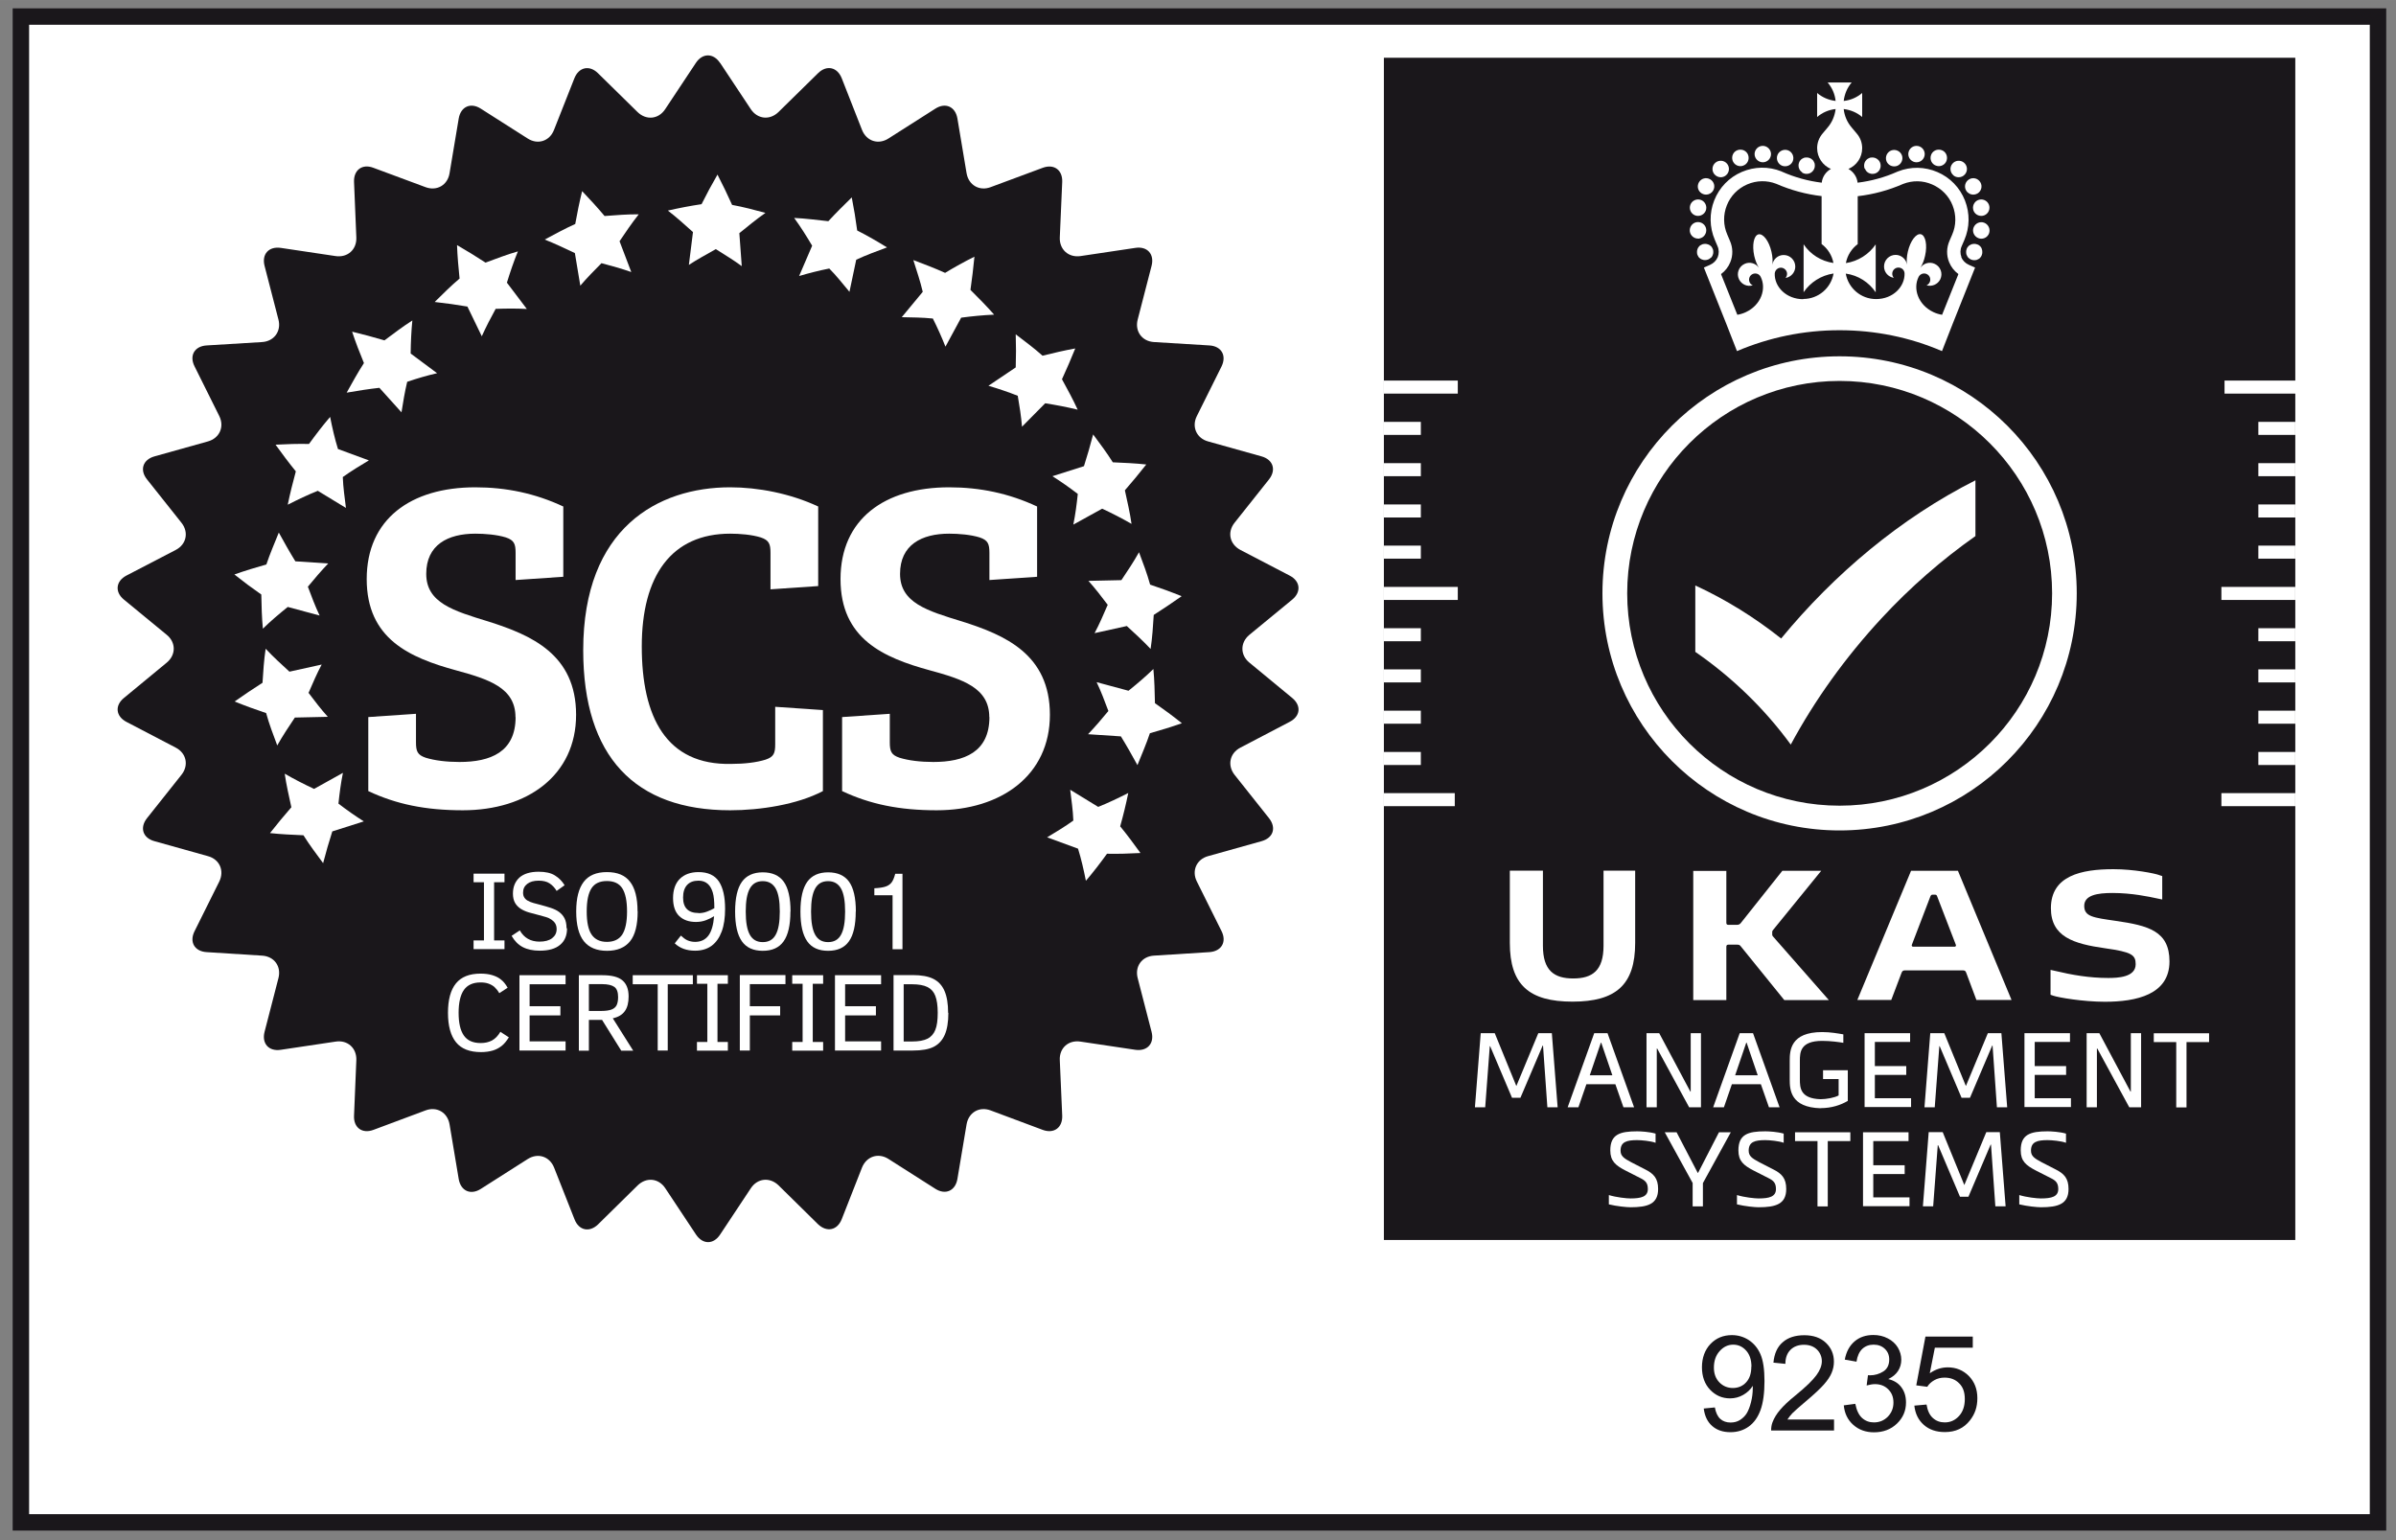 <?xml version="1.0" encoding="UTF-8"?> <svg xmlns="http://www.w3.org/2000/svg" xmlns:xlink="http://www.w3.org/1999/xlink" id="uuid-79e50aa3-89c4-4f89-a0e3-2f1114765763" width="70mm" height="45mm" viewBox="0 0 198.43 127.56"><rect x="0" y="0" width="198.43" height="127.56" fill="#808080" stroke="none"/><defs><clipPath id="uuid-c08f5c5c-6962-43c6-b3f4-cfbeb29c7383"><rect x="139.94" y="5.58" width="24.84" height="24.84" style="fill:none;"></rect></clipPath><clipPath id="uuid-485a08bf-5d48-40b1-9c30-62a70539e4e6"><rect x="139.94" y="5.58" width="24.84" height="24.84" style="fill:none;"></rect></clipPath></defs><rect x="1.73" y="1.37" width="195.21" height="124.72" style="fill:#fff; stroke:#1a171b; stroke-miterlimit:10; stroke-width:1.36px;"></rect><path d="M59.64,5.21l2.54,3.83c.55.83,1.57.94,2.29.24l3.28-3.22c.71-.7,1.59-.51,1.96.42l1.68,4.28c.37.93,1.35,1.25,2.19.71l3.88-2.47c.84-.54,1.66-.17,1.83.81l.76,4.54c.17.98,1.06,1.5,1.99,1.15l4.31-1.6c.94-.35,1.66.18,1.62,1.17l-.2,4.6c-.04.99.72,1.68,1.71,1.54l4.55-.68c.99-.15,1.59.52,1.34,1.49l-1.15,4.45c-.25.96.35,1.8,1.35,1.86l4.59.28c1,.06,1.44.84,1.01,1.73l-2.05,4.12c-.45.89-.02,1.84.93,2.1l4.43,1.24c.96.27,1.23,1.12.62,1.9l-2.86,3.6c-.62.78-.4,1.78.49,2.25l4.07,2.12c.9.46.98,1.36.22,1.99l-3.55,2.92c-.77.64-.77,1.67,0,2.3l3.55,2.93c.77.64.68,1.52-.22,1.98l-4.07,2.13c-.89.46-1.1,1.47-.49,2.25l2.86,3.6c.62.79.35,1.63-.62,1.9l-4.43,1.24c-.95.26-1.38,1.21-.93,2.1l2.05,4.12c.44.89-.01,1.66-1.01,1.73l-4.59.29c-1,.06-1.6.89-1.35,1.86l1.15,4.45c.25.96-.35,1.63-1.34,1.49l-4.55-.68c-1-.15-1.76.54-1.71,1.54l.2,4.59c.04.99-.68,1.53-1.62,1.18l-4.31-1.61c-.94-.35-1.82.17-1.99,1.15l-.76,4.53c-.17.98-.99,1.35-1.83.81l-3.88-2.47c-.84-.54-1.82-.21-2.19.71l-1.68,4.28c-.37.93-1.24,1.1-1.96.42l-3.28-3.23c-.72-.69-1.74-.59-2.29.25l-2.54,3.83c-.55.84-1.44.84-2,0l-2.54-3.83c-.55-.84-1.57-.94-2.29-.24l-3.28,3.23c-.71.69-1.59.51-1.95-.42l-1.69-4.28c-.37-.93-1.34-1.25-2.19-.71l-3.88,2.47c-.84.54-1.66.17-1.83-.81l-.76-4.54c-.17-.98-1.05-1.5-1.99-1.15l-4.31,1.61c-.93.35-1.66-.18-1.61-1.18l.19-4.59c.04-1-.72-1.69-1.71-1.54l-4.55.68c-.99.15-1.59-.52-1.34-1.49l1.15-4.45c.25-.97-.35-1.8-1.36-1.86l-4.59-.29c-.99-.06-1.45-.83-1-1.73l2.05-4.12c.44-.9.02-1.84-.94-2.1l-4.43-1.24c-.96-.26-1.24-1.11-.62-1.9l2.86-3.6c.62-.78.41-1.79-.48-2.25l-4.08-2.13c-.88-.46-.98-1.35-.21-1.98l3.55-2.93c.77-.64.77-1.67,0-2.3l-3.55-2.92c-.77-.63-.67-1.53.21-1.99l4.08-2.12c.89-.46,1.1-1.47.48-2.25l-2.86-3.6c-.62-.78-.34-1.63.62-1.9l4.43-1.24c.96-.27,1.38-1.21.94-2.1l-2.05-4.12c-.45-.89,0-1.67,1-1.73l4.59-.28c1-.06,1.61-.9,1.36-1.86l-1.15-4.45c-.25-.97.35-1.63,1.34-1.49l4.55.68c.99.14,1.75-.54,1.71-1.54l-.19-4.6c-.04-.99.68-1.53,1.61-1.17l4.31,1.6c.94.35,1.83-.17,1.99-1.15l.76-4.54c.17-.98.99-1.35,1.83-.81l3.88,2.47c.84.54,1.82.22,2.18-.71l1.69-4.28c.37-.93,1.25-1.11,1.95-.42l3.28,3.22c.72.7,1.74.6,2.29-.24l2.54-3.83c.55-.83,1.45-.83,2,0" style="fill:#1a171b;"></path><path d="M25.5,48.6c.31.82.6,1.61.97,2.38l-2.64-.71c-.69.56-1.41,1.16-2.06,1.8-.09-.94-.11-1.88-.13-2.83-.75-.52-1.49-1.07-2.23-1.66.87-.31,1.77-.58,2.65-.83.3-.9.68-1.77,1.03-2.64.45.82.9,1.62,1.37,2.38l2.72.18c-.58.61-1.14,1.26-1.69,1.93" style="fill:#fff;"></path><path d="M28.39,39.52c.03.86.16,1.72.26,2.55l-2.33-1.42c-.85.34-1.66.73-2.49,1.15.19-.93.42-1.84.67-2.76-.59-.72-1.13-1.45-1.68-2.21.94-.05,1.84-.08,2.77-.06.56-.77,1.13-1.52,1.75-2.24.18.91.38,1.79.65,2.66l2.56.94c-.72.43-1.46.88-2.16,1.38" style="fill:#fff;"></path><path d="M33.72,31.63c-.2.84-.34,1.69-.47,2.52l-1.83-2.03c-.9.1-1.79.24-2.71.4.46-.82.91-1.65,1.43-2.45-.35-.85-.69-1.72-.98-2.6.91.22,1.8.46,2.68.72.77-.57,1.51-1.14,2.31-1.65-.09.92-.13,1.84-.14,2.74l2.19,1.63c-.83.19-1.65.43-2.47.71" style="fill:#fff;"></path><path d="M41.06,25.56c-.42.76-.81,1.52-1.16,2.29l-1.19-2.46c-.88-.15-1.79-.28-2.71-.38.67-.66,1.34-1.33,2.06-1.94-.09-.91-.18-1.85-.21-2.77.81.47,1.6.95,2.36,1.45.89-.33,1.77-.67,2.68-.93-.35.85-.64,1.72-.91,2.59l1.65,2.18c-.85-.05-1.7-.04-2.57-.01" style="fill:#fff;"></path><path d="M49.82,21.79c-.61.62-1.21,1.22-1.76,1.87l-.45-2.7c-.8-.38-1.64-.78-2.5-1.12.83-.44,1.66-.9,2.53-1.29.16-.9.35-1.83.57-2.72.65.68,1.27,1.36,1.86,2.06.95-.07,1.89-.15,2.83-.14-.57.72-1.09,1.48-1.59,2.23l.97,2.55c-.8-.28-1.62-.51-2.46-.73" style="fill:#fff;"></path><path d="M59.27,20.64c-.77.44-1.51.83-2.22,1.3l.34-2.72c-.66-.59-1.35-1.22-2.08-1.78.92-.21,1.85-.39,2.79-.53.41-.82.85-1.64,1.32-2.45.43.83.83,1.67,1.21,2.51.93.17,1.85.41,2.76.66-.75.53-1.47,1.12-2.16,1.68l.2,2.73c-.69-.51-1.4-.93-2.15-1.41" style="fill:#fff;"></path><path d="M68.67,22.24c-.85.17-1.68.38-2.49.62l1.08-2.51c-.46-.78-.95-1.56-1.49-2.3.94.04,1.88.17,2.83.27.62-.67,1.27-1.32,1.94-1.97.18.91.33,1.82.45,2.74.85.43,1.66.9,2.47,1.4-.88.33-1.72.63-2.55,1.02l-.56,2.66c-.53-.63-1.07-1.33-1.68-1.94" style="fill:#fff;"></path><path d="M77.24,26.38c-.85-.09-1.73-.09-2.56-.11l1.74-2.1c-.21-.89-.5-1.74-.78-2.63.88.33,1.77.67,2.63,1.06.79-.48,1.6-.93,2.43-1.34-.09.93-.2,1.85-.33,2.75.67.67,1.34,1.34,1.96,2.05-.92.04-1.83.13-2.73.25l-1.3,2.4c-.31-.78-.66-1.57-1.05-2.34" style="fill:#fff;"></path><path d="M84.29,32.78c-.81-.32-1.62-.59-2.43-.83l2.26-1.52c.03-.9.03-1.81,0-2.74.74.57,1.51,1.13,2.22,1.77.89-.22,1.81-.44,2.71-.6-.35.87-.72,1.72-1.1,2.55.45.83.91,1.66,1.3,2.52-.89-.22-1.8-.39-2.69-.53l-1.92,1.94c-.07-.85-.2-1.69-.35-2.55" style="fill:#fff;"></path><path d="M89.26,40.91c-.69-.53-1.39-1.02-2.1-1.47l2.61-.83c.27-.85.53-1.73.76-2.63.56.76,1.13,1.51,1.63,2.31.91.04,1.86.08,2.77.18-.58.74-1.17,1.45-1.77,2.14.2.93.42,1.85.55,2.78-.79-.46-1.62-.88-2.43-1.26l-2.39,1.32c.17-.83.28-1.68.37-2.54" style="fill:#fff;"></path><path d="M91.75,50.11c-.53-.7-1.04-1.37-1.61-2l2.73-.06c.49-.73,1.01-1.51,1.46-2.31.33.88.67,1.77.92,2.68.87.29,1.75.61,2.61.96-.77.54-1.54,1.06-2.31,1.55-.06.95-.12,1.89-.26,2.82-.62-.67-1.32-1.3-1.97-1.9l-2.67.59c.4-.75.73-1.52,1.08-2.33" style="fill:#fff;"></path><path d="M91.79,58.88c-.31-.82-.6-1.61-.97-2.38l2.64.71c.69-.56,1.41-1.16,2.06-1.8.09.94.11,1.88.13,2.83.75.52,1.49,1.07,2.23,1.66-.87.31-1.77.58-2.65.83-.3.9-.68,1.77-1.03,2.64-.45-.82-.9-1.62-1.37-2.38l-2.72-.18c.58-.61,1.14-1.26,1.69-1.93" style="fill:#fff;"></path><path d="M88.89,67.96c-.03-.86-.16-1.72-.26-2.55l2.32,1.42c.85-.34,1.66-.73,2.49-1.15-.19.93-.41,1.84-.67,2.76.59.72,1.13,1.45,1.68,2.21-.94.05-1.84.08-2.77.06-.56.77-1.13,1.52-1.75,2.24-.18-.91-.38-1.79-.65-2.66l-2.56-.94c.72-.43,1.46-.88,2.16-1.38" style="fill:#fff;"></path><path d="M28.03,66.56c.69.53,1.39,1.02,2.1,1.47l-2.61.83c-.27.85-.53,1.73-.76,2.63-.56-.76-1.13-1.51-1.63-2.31-.91-.04-1.86-.08-2.77-.18.58-.74,1.17-1.45,1.77-2.14-.2-.93-.42-1.85-.55-2.78.79.46,1.62.88,2.43,1.26l2.39-1.33c-.17.83-.28,1.68-.37,2.54" style="fill:#fff;"></path><path d="M25.54,57.37c.53.7,1.04,1.37,1.61,2l-2.73.06c-.49.73-1.01,1.51-1.46,2.31-.33-.88-.67-1.77-.92-2.68-.87-.29-1.75-.61-2.61-.96.77-.54,1.54-1.06,2.31-1.55.06-.95.12-1.89.26-2.82.62.67,1.32,1.3,1.97,1.9l2.67-.59c-.4.75-.73,1.52-1.08,2.33" style="fill:#fff;"></path><path d="M42.69,59.4c0-2.44-2.21-3.14-4.92-3.88-3.84-1.05-7.4-2.6-7.4-7.56s3.64-7.6,8.99-7.6c2.56,0,4.96.5,7.29,1.59v5.82l-3.95.27v-2.25c0-.74-.12-1.05-.81-1.28-.74-.23-1.74-.31-2.52-.31-2.29,0-4.07.93-4.07,3.33s2.25,3.06,5.16,3.95c3.53,1.12,7.25,2.71,7.25,7.72s-4.03,7.91-9.38,7.91c-3.1,0-5.51-.5-7.83-1.59v-6.13l3.95-.27v2.36c0,.74.12,1.05.81,1.28.74.23,1.74.35,2.79.35,2.56,0,4.65-.81,4.65-3.72" style="fill:#fff;"></path><path d="M60.48,44.2c-4.88,0-7.33,3.49-7.33,9.34s2.02,9.85,7.41,9.73c1.09,0,2.09-.12,2.83-.35.7-.23.81-.54.81-1.28v-3.1l3.95.27v6.71c-2.13,1.12-5.2,1.59-7.68,1.59-7.87,0-12.17-4.42-12.17-13.26,0-10.12,6.2-13.49,12.17-13.49,2.29,0,4.96.5,7.29,1.59v6.59l-3.95.27v-3.02c0-.74-.12-1.05-.81-1.28-.74-.23-1.74-.31-2.52-.31" style="fill:#fff;"></path><path d="M81.93,59.4c0-2.44-2.21-3.14-4.92-3.88-3.84-1.05-7.4-2.6-7.4-7.56s3.64-7.6,8.99-7.6c2.56,0,4.96.5,7.29,1.59v5.82l-3.95.27v-2.25c0-.74-.12-1.05-.81-1.28-.74-.23-1.74-.31-2.52-.31-2.29,0-4.07.93-4.07,3.33s2.25,3.06,5.16,3.95c3.53,1.12,7.25,2.71,7.25,7.72s-4.03,7.91-9.38,7.91c-3.1,0-5.51-.5-7.83-1.59v-6.13l3.95-.27v2.36c0,.74.12,1.05.81,1.28.74.23,1.74.35,2.79.35,2.56,0,4.65-.81,4.65-3.72" style="fill:#fff;"></path><path d="M41.78,78.61h-2.56v-.72h.86v-4.82h-.86v-.71h2.56v.71h-.86v4.82h.86v.72Z" style="fill:#fff;"></path><path d="M46.96,76.9c0,.58-.19,1.04-.58,1.36-.38.32-.94.48-1.68.48-.56,0-1.03-.1-1.41-.3-.38-.2-.68-.51-.92-.93l.68-.45c.35.62.9.93,1.63.93.44,0,.79-.09,1.04-.28.25-.19.38-.44.38-.76,0-.18-.04-.34-.12-.47-.08-.13-.19-.23-.32-.32-.13-.09-.28-.16-.46-.21-.17-.05-.35-.1-.54-.15-.31-.08-.59-.15-.86-.23-.26-.08-.49-.18-.69-.31-.19-.13-.35-.29-.46-.49s-.17-.45-.17-.76c0-.55.18-.99.53-1.32.36-.32.89-.49,1.6-.49.57,0,1.02.1,1.35.31.34.21.6.48.8.81l-.66.47c-.16-.27-.36-.48-.59-.63-.23-.15-.53-.22-.9-.22-.41,0-.72.09-.95.27-.23.18-.34.42-.34.72,0,.16.03.29.1.4s.16.2.29.27c.13.07.28.14.47.19.19.05.4.11.64.17.28.08.55.15.81.24s.48.19.67.33.34.31.45.52.17.49.17.82Z" style="fill:#fff;"></path><path d="M52.81,75.49c0,1.12-.21,1.95-.63,2.47-.42.52-1.06.79-1.91.79s-1.5-.27-1.92-.8c-.42-.53-.63-1.35-.63-2.46s.21-1.91.62-2.45c.41-.54,1.05-.81,1.92-.81s1.5.26,1.91.79c.42.53.63,1.35.63,2.46ZM51.93,75.49c0-.86-.13-1.5-.39-1.91-.26-.41-.69-.61-1.28-.61s-1.02.2-1.28.61-.39,1.04-.39,1.91.13,1.51.4,1.91.69.61,1.27.61,1-.2,1.27-.6c.26-.4.4-1.04.4-1.91Z" style="fill:#fff;"></path><path d="M56.39,77.49c.18.17.36.31.54.39s.4.13.63.13c.48,0,.84-.17,1.1-.51s.42-.88.48-1.62c-.18.12-.4.23-.66.33-.26.1-.54.15-.84.15-.58,0-1.04-.16-1.38-.48-.34-.32-.52-.82-.52-1.5s.19-1.22.56-1.59c.38-.37.89-.56,1.55-.56.78,0,1.34.26,1.69.78.34.52.51,1.27.51,2.26,0,.74-.09,1.37-.28,1.88s-.46.9-.83,1.18c-.37.27-.83.41-1.38.41-.69,0-1.25-.2-1.68-.61l.51-.64ZM57.86,75.63c.23,0,.47-.04.7-.13s.44-.18.6-.28c0-.57-.04-1-.13-1.3-.09-.3-.22-.54-.41-.71s-.44-.27-.77-.27c-.42,0-.73.12-.95.36s-.33.59-.33,1.04c0,.85.43,1.28,1.28,1.28Z" style="fill:#fff;"></path><path d="M65.46,75.5c0,1.12-.19,1.94-.56,2.46-.37.53-.95.79-1.73.79s-1.36-.26-1.73-.79-.56-1.34-.56-2.46.19-1.94.56-2.46.95-.79,1.73-.79,1.37.26,1.74.78c.37.52.56,1.34.56,2.46ZM64.58,75.5c0-.87-.11-1.51-.34-1.91s-.58-.61-1.07-.61-.84.2-1.07.61-.34,1.04-.34,1.91.11,1.51.34,1.92c.23.41.58.61,1.07.61s.85-.2,1.07-.61c.23-.41.34-1.05.34-1.92Z" style="fill:#fff;"></path><path d="M70.87,75.5c0,1.12-.19,1.94-.56,2.46-.37.53-.95.79-1.73.79s-1.36-.26-1.73-.79-.56-1.34-.56-2.46.19-1.94.56-2.46.95-.79,1.73-.79,1.37.26,1.74.78c.37.52.56,1.34.56,2.46ZM69.99,75.5c0-.87-.11-1.51-.34-1.91s-.58-.61-1.07-.61-.84.2-1.07.61-.34,1.04-.34,1.91.11,1.51.34,1.92c.23.41.58.61,1.07.61s.85-.2,1.07-.61c.23-.41.34-1.05.34-1.92Z" style="fill:#fff;"></path><path d="M73.92,78.61v-4.46h-1.51v-.58c.41-.02.72-.07.93-.14s.37-.18.49-.33c.12-.15.22-.39.31-.73h.6v6.25h-.82Z" style="fill:#fff;"></path><path d="M42.14,85.92c-.2.32-.4.56-.61.72s-.45.29-.72.37c-.27.08-.6.13-.97.13-.94,0-1.63-.27-2.07-.81-.44-.54-.67-1.35-.67-2.44s.22-1.9.66-2.44,1.12-.81,2.04-.81c.36,0,.69.04.98.13.29.09.53.21.72.37.2.16.38.38.54.67l-.69.45c-.13-.22-.27-.39-.4-.51-.14-.12-.3-.21-.49-.28s-.41-.1-.66-.1c-.63,0-1.09.21-1.38.62s-.44,1.05-.44,1.89.14,1.46.43,1.88c.29.42.75.63,1.4.63.36,0,.66-.07.93-.21.26-.14.5-.38.7-.72l.69.45Z" style="fill:#fff;"></path><path d="M43.02,87.02v-6.25h3.82v.75h-2.98v1.82h2.55v.76h-2.55v2.15h2.98v.76h-3.82Z" style="fill:#fff;"></path><path d="M51.45,87.02l-1.59-2.55h-1.09v2.55h-.83v-6.25h1.94c.78,0,1.33.14,1.67.43.34.29.51.73.51,1.33,0,.51-.1.92-.31,1.21-.21.3-.54.5-1,.6l1.69,2.68h-.98ZM51.19,82.59c0-.41-.1-.7-.31-.85-.21-.15-.55-.23-1.01-.23h-1.1v2.22h1.04c.35,0,.62-.04.82-.11.2-.07.34-.19.43-.35.08-.16.13-.39.13-.67Z" style="fill:#fff;"></path><path d="M55.3,81.52v5.49h-.83v-5.49h-2.07v-.75h4.98v.75h-2.07Z" style="fill:#fff;"></path><path d="M60.28,87.02h-2.56v-.72h.86v-4.82h-.86v-.71h2.56v.71h-.86v4.82h.86v.72Z" style="fill:#fff;"></path><path d="M62.1,81.52v1.82h2.51v.76h-2.51v2.91h-.83v-6.25h3.78v.75h-2.95Z" style="fill:#fff;"></path><path d="M68.17,87.02h-2.56v-.72h.86v-4.82h-.86v-.71h2.56v.71h-.86v4.82h.86v.72Z" style="fill:#fff;"></path><path d="M69.15,87.02v-6.25h3.82v.75h-2.98v1.82h2.55v.76h-2.55v2.15h2.98v.76h-3.82Z" style="fill:#fff;"></path><path d="M78.54,83.89c0,.76-.1,1.37-.3,1.82-.2.45-.5.78-.91.99-.41.21-.99.31-1.74.31h-1.59v-6.25h1.57c.73,0,1.3.1,1.72.31s.73.54.93,1c.2.46.3,1.06.3,1.82ZM77.66,83.88c0-.6-.07-1.06-.2-1.4-.13-.34-.35-.58-.65-.73-.3-.15-.73-.23-1.27-.23h-.7v4.74h.7c.55,0,.97-.08,1.27-.23.3-.15.52-.4.65-.73.14-.34.2-.81.2-1.42Z" style="fill:#fff;"></path><rect x="112.57" y="2.74" width="79.56" height="102" style="fill:#1a171b;"></rect><path d="M125.93,90.92h-.71l-1.81-4.27h-.03l-.38,5.06h-.85l.48-6.14h1.16l1.79,4.38,1.82-4.38h1.12l.48,6.14h-.85l-.36-5.11h-.03l-1.84,4.32Z" style="fill:#fff;"></path><path d="M134.45,91.71l-.67-1.91h-2.4l-.66,1.91h-.89l2.2-6.14h1.1l2.2,6.14h-.89ZM131.65,89.06h1.88l-.92-2.7h-.03l-.92,2.7Z" style="fill:#fff;"></path><path d="M139.99,90.41h.03v-4.84h.85v6.14h-.98l-2.65-4.87h-.03v4.87h-.85v-6.14h1.05l2.58,4.84Z" style="fill:#fff;"></path><path d="M146.5,91.71l-.67-1.91h-2.4l-.66,1.91h-.89l2.2-6.14h1.1l2.2,6.14h-.89ZM143.69,89.06h1.88l-.92-2.7h-.03l-.92,2.7Z" style="fill:#fff;"></path><path d="M150.78,91.79c-2.5-.07-2.56-1.54-2.56-2.38v-1.55c0-.84.05-2.38,2.69-2.38.69,0,1.34.12,1.75.19v.7c-.35-.06-1.05-.16-1.75-.16-1.81,0-1.85.94-1.85,1.64v1.55c0,.68.03,1.59,1.71,1.64.48,0,1.15-.12,1.5-.31v-1.36h-1.29v-.73h2.05v2.54c-.58.34-1.33.6-2.26.6Z" style="fill:#fff;"></path><path d="M154.42,91.71v-6.14h3.77v.73h-2.92v2h2.6v.73h-2.6v1.93h3v.73h-3.84Z" style="fill:#fff;"></path><path d="M163.16,90.92h-.71l-1.81-4.27h-.03l-.38,5.06h-.85l.48-6.14h1.16l1.79,4.38,1.82-4.38h1.12l.48,6.14h-.85l-.36-5.11h-.03l-1.84,4.32Z" style="fill:#fff;"></path><path d="M167.66,91.71v-6.14h3.77v.73h-2.92v2h2.6v.73h-2.6v1.93h3v.73h-3.84Z" style="fill:#fff;"></path><path d="M176.44,90.41h.03v-4.84h.85v6.14h-.98l-2.65-4.87h-.03v4.87h-.85v-6.14h1.05l2.58,4.84Z" style="fill:#fff;"></path><path d="M180.24,86.31h-1.87v-.73h4.58v.73h-1.87v5.41h-.85v-5.41Z" style="fill:#fff;"></path><path d="M135.59,94.43c-.86,0-1.38.14-1.38.87,0,.45.28.64.88.96l1.13.58c.73.36,1.1.75,1.1,1.64,0,1.24-.85,1.51-2.29,1.51-.31,0-1.14-.08-1.79-.24v-.77c.61.19,1.48.28,1.79.28.9,0,1.44-.15,1.44-.78,0-.52-.22-.71-.65-.92l-1.2-.61c-.83-.43-1.26-.79-1.26-1.67,0-1.32.78-1.58,2.23-1.58.28,0,1.01.04,1.52.19v.76c-.39-.15-1.19-.22-1.52-.22Z" style="fill:#fff;"></path><path d="M140.61,97.14h.02l1.73-3.36h.98l-2.31,4.21v1.93h-.85v-1.94l-2.31-4.2h.98l1.75,3.36Z" style="fill:#fff;"></path><path d="M146.2,94.43c-.86,0-1.38.14-1.38.87,0,.45.28.64.88.96l1.13.58c.73.36,1.1.75,1.1,1.64,0,1.24-.85,1.51-2.29,1.51-.31,0-1.14-.08-1.79-.24v-.77c.61.19,1.48.28,1.79.28.9,0,1.44-.15,1.44-.78,0-.52-.22-.71-.65-.92l-1.2-.61c-.83-.43-1.26-.79-1.26-1.67,0-1.32.78-1.58,2.23-1.58.28,0,1.01.04,1.52.19v.76c-.39-.15-1.19-.22-1.52-.22Z" style="fill:#fff;"></path><path d="M150.53,94.51h-1.87v-.73h4.58v.73h-1.87v5.41h-.85v-5.41Z" style="fill:#fff;"></path><path d="M154.29,99.92v-6.14h3.77v.73h-2.92v2h2.6v.73h-2.6v1.93h3v.73h-3.84Z" style="fill:#fff;"></path><path d="M163.03,99.12h-.71l-1.81-4.27h-.03l-.38,5.06h-.85l.48-6.14h1.16l1.79,4.38,1.82-4.38h1.12l.48,6.14h-.85l-.36-5.11h-.03l-1.84,4.32Z" style="fill:#fff;"></path><path d="M169.58,94.43c-.86,0-1.38.14-1.38.87,0,.45.28.64.88.96l1.13.58c.73.36,1.1.75,1.1,1.64,0,1.24-.85,1.51-2.29,1.51-.31,0-1.14-.08-1.79-.24v-.77c.61.19,1.48.28,1.79.28.9,0,1.44-.15,1.44-.78,0-.52-.22-.71-.65-.92l-1.2-.61c-.83-.43-1.26-.79-1.26-1.67,0-1.32.78-1.58,2.23-1.58.28,0,1.01.04,1.52.19v.76c-.39-.15-1.19-.22-1.52-.22Z" style="fill:#fff;"></path><path d="M147.52,52.89c-2.18-1.73-4.56-3.22-7.12-4.4v5.5c3.04,2.1,5.72,4.69,7.9,7.67v.02c1.98-3.68,4.52-7.23,7.53-10.48,2.37-2.56,5-4.85,7.77-6.8v-4.62c-6.22,3.14-11.7,7.77-16.09,13.1Z" style="fill:#fff;"></path><g style="clip-path:url(#uuid-c08f5c5c-6962-43c6-b3f4-cfbeb29c7383);"><g style="clip-path:url(#uuid-485a08bf-5d48-40b1-9c30-62a70539e4e6);"><path d="M141.7,21.35s.06-.07.08-.1c.02-.04.05-.08.06-.12.02-.04.03-.08.04-.13s.01-.09.01-.13,0-.09-.01-.13c0-.04-.02-.09-.04-.13-.02-.04-.04-.08-.06-.12-.02-.04-.05-.07-.08-.1-.03-.03-.07-.06-.1-.08-.04-.02-.08-.05-.12-.06-.04-.02-.08-.03-.13-.04-.09-.02-.18-.02-.27,0-.04,0-.09.02-.13.04-.04.02-.08.04-.12.06-.04.02-.07.05-.1.08-.03.03-.06.07-.08.1-.02.04-.05.08-.06.12-.02.04-.03.08-.04.13,0,.04-.01.09-.01.13s0,.09.01.13c0,.04.02.09.04.13.02.04.04.08.06.12.02.04.05.07.08.1.03.03.07.06.1.08.04.02.08.05.12.06.04.02.08.03.13.04.04,0,.09.01.13.01.18,0,.36-.07.48-.2" style="fill:#fff;"></path><path d="M140.95,16.03c.11.06.23.09.34.09.23,0,.46-.12.59-.34.19-.33.08-.74-.25-.93-.33-.19-.74-.08-.93.25-.19.33-.08.74.25.93" style="fill:#fff;"></path><path d="M142.5,14.68c.15,0,.31-.05.44-.16.29-.24.33-.67.09-.96-.24-.29-.67-.33-.96-.09-.29.24-.33.67-.09.96.14.16.33.25.53.25" style="fill:#fff;"></path><path d="M144.14,13.76c.07,0,.15-.01.22-.04.36-.12.54-.51.42-.87-.12-.36-.51-.54-.87-.42-.36.12-.54.51-.42.87.1.28.36.46.64.46" style="fill:#fff;"></path><path d="M145.99,13.44c.38,0,.68-.31.68-.68s-.31-.68-.68-.68c-.38,0-.68.31-.68.68s.31.68.68.68" style="fill:#fff;"></path><path d="M147.6,13.73c.08.03.16.04.24.04.28,0,.54-.17.64-.44.13-.35-.05-.75-.4-.88-.35-.13-.75.05-.88.4-.13.35.05.75.4.88" style="fill:#fff;"></path><path d="M140.5,17.87s.09.01.13.01c.32,0,.61-.23.67-.55.07-.37-.17-.73-.54-.8-.37-.07-.73.17-.8.54-.07.37.17.73.54.8" style="fill:#fff;"></path><path d="M140.74,19.75c.37-.06.62-.42.56-.79h0c-.06-.37-.42-.62-.79-.56-.37.06-.62.42-.56.79.06.33.35.57.67.57.04,0,.08,0,.11,0" style="fill:#fff;"></path><path d="M149.24,14.29s.08.05.12.06c.04.02.08.03.13.04.04,0,.09.01.13.01.18,0,.36-.07.48-.2.13-.13.2-.3.2-.48,0-.04,0-.09-.01-.13,0-.04-.02-.09-.04-.13-.02-.04-.04-.08-.06-.12-.02-.04-.05-.07-.08-.1-.16-.16-.39-.23-.62-.19-.04,0-.09.02-.13.04-.04.02-.08.04-.12.06-.04.03-.07.05-.1.08-.03.03-.06.07-.08.1-.02.04-.05.08-.06.12-.02.04-.03.08-.04.13,0,.04-.01.09-.01.13,0,.18.07.36.2.48.03.03.07.06.1.08" style="fill:#fff;"></path><path d="M164.13,20.61s-.04-.08-.06-.12c-.03-.04-.05-.07-.08-.1-.03-.03-.07-.06-.1-.08-.04-.03-.08-.05-.12-.06-.04-.02-.08-.03-.13-.04-.09-.02-.18-.02-.27,0-.04,0-.09.02-.13.04-.04.02-.08.04-.12.06-.04.02-.07.05-.1.08-.03.03-.06.07-.08.1-.03.04-.05.08-.06.12-.02.04-.03.08-.04.13,0,.04-.01.09-.01.13s0,.09.01.13c0,.04.02.09.04.13.02.04.04.08.06.12.02.04.05.07.08.1.13.13.3.2.48.2.04,0,.09,0,.13-.01.04,0,.09-.02.13-.04.04-.02.08-.04.12-.06.04-.02.07-.05.1-.08.03-.03.06-.07.08-.1.02-.04.05-.08.06-.12.02-.04.03-.08.04-.13,0-.04.01-.09.01-.13s0-.09-.01-.13c0-.04-.02-.09-.04-.13" style="fill:#fff;"></path><path d="M160.35,13.72c.07.03.15.04.22.04.28,0,.55-.18.64-.46.12-.36-.06-.75-.42-.87-.36-.12-.75.06-.87.42-.12.36.06.75.42.87" style="fill:#fff;"></path><path d="M161.77,14.52c.13.11.28.16.44.16.2,0,.39-.08.53-.25.24-.29.2-.72-.09-.96-.29-.24-.72-.2-.96.09-.24.29-.2.72.09.96" style="fill:#fff;"></path><path d="M162.83,15.78c.13.22.36.34.59.34.12,0,.23-.03.34-.09.33-.19.44-.61.25-.93-.19-.33-.61-.44-.93-.25-.33.19-.44.61-.25.93" style="fill:#fff;"></path><path d="M158.72,13.44c.38,0,.68-.31.68-.68,0-.38-.31-.68-.68-.68h0c-.38,0-.68.31-.68.68,0,.38.31.68.68.68" style="fill:#fff;"></path><path d="M163.95,16.53c-.37.07-.61.43-.54.8.06.33.35.55.67.55.04,0,.09,0,.13-.01.37-.07.61-.43.54-.8-.07-.37-.43-.61-.8-.54" style="fill:#fff;"></path><path d="M164.2,18.41c-.37-.06-.72.19-.79.56-.06.37.19.72.56.79.04,0,.08.01.12.01.33,0,.62-.24.67-.57.06-.37-.19-.72-.56-.79" style="fill:#fff;"></path><path d="M156.87,13.78c.08,0,.16-.01.24-.04.35-.13.53-.53.4-.88-.13-.35-.53-.53-.88-.4-.35.13-.53.53-.4.88.1.27.36.44.64.44" style="fill:#fff;"></path><path d="M154.46,13.99s.04.08.06.12c.03.04.05.07.08.1.03.03.07.06.1.08.04.02.08.05.12.06.04.02.08.03.13.04.04,0,.09.01.13.01.18,0,.36-.07.48-.2.03-.03.06-.07.08-.1.02-.04.05-.08.06-.12.02-.04.03-.08.04-.13,0-.04.01-.09.01-.13,0-.18-.07-.36-.2-.48-.16-.16-.39-.23-.62-.19-.04,0-.09.02-.13.04-.04.02-.08.04-.12.06-.04.03-.07.05-.1.08-.13.13-.2.3-.2.48,0,.04,0,.09.01.13,0,.04.02.09.04.13" style="fill:#fff;"></path><path d="M162.44,21.29c-.11-.29-.11-.61.02-.9l.22-.51c.45-1.05.47-2.21.05-3.28-.42-1.06-1.23-1.9-2.28-2.35-1.05-.45-2.21-.47-3.27-.05l-.05.02h0c-1.05.47-2.15.77-3.29.91-.05-.49-.35-.91-.76-1.14.67-.28,1.14-.94,1.14-1.72,0-.46-.17-.89-.45-1.21h0l-.42-.5c-.36-.42-.6-.95-.66-1.53.58.07,1.11.3,1.53.66v-1.99c-.42.36-.95.6-1.53.66.07-.58.3-1.11.66-1.53h-1.99c.36.42.6.95.66,1.53-.58-.07-1.11-.3-1.53-.66v1.99c.42-.36.95-.6,1.53-.66-.07.58-.3,1.11-.66,1.53l-.42.5h0c-.28.33-.45.75-.45,1.21,0,.77.47,1.44,1.14,1.72-.41.23-.71.65-.76,1.14-1.13-.14-2.23-.44-3.29-.91l-.06-.03c-1.06-.42-2.22-.4-3.27.05-1.05.45-1.86,1.29-2.28,2.35-.42,1.06-.4,2.23.05,3.28l.22.52c.13.29.13.61.02.9-.12.29-.35.52-.65.65l-.5.22,1.88,4.72.86,2.2c2.65-1.13,5.52-1.73,8.49-1.73s5.84.59,8.49,1.73l.86-2.2,1.88-4.72-.5-.22c-.3-.13-.53-.36-.65-.65M152.36,8.69h0s0,0,0,0h0ZM149.34,24.78c-1.41,0-2.4-1.03-2.36-2.13.02-.27.24-.48.51-.48s.51.23.51.51c0,.13-.05.25-.13.34.46-.07.81-.47.81-.94,0-.53-.43-.96-.96-.96-.48,0-.87.35-.94.81h0c.04-.3.02-.68-.07-1.07-.2-.89-.69-1.54-1.08-1.45h0c-.39.1-.54.89-.35,1.78.09.39.23.74.39.99h0c-.26-.38-.77-.53-1.2-.32-.48.23-.68.8-.45,1.27.21.43.69.64,1.14.5-.11-.05-.21-.13-.26-.25-.12-.26-.01-.56.24-.68.25-.12.55-.02.67.22.5.98.05,2.33-1.22,2.93-.23.11-.47.18-.71.22l-1.35-3.37c.34-.25.61-.59.77-.99.23-.56.22-1.19-.03-1.76l-.22-.52c-.34-.78-.35-1.64-.04-2.42.31-.79.91-1.4,1.69-1.74.77-.33,1.62-.35,2.4-.05,1.21.53,2.47.87,3.76,1.02v3.97c.5.37.86.93.98,1.57-1.03-.15-1.92-.72-2.47-1.55v3.97c.56-.82,1.45-1.4,2.48-1.55-.21,1.2-1.25,2.11-2.51,2.11M160.83,26.07c-.24-.04-.48-.11-.71-.22-1.27-.6-1.72-1.95-1.22-2.93.13-.24.43-.34.67-.22.26.12.36.43.24.68-.06.12-.15.2-.26.25.44.13.93-.07,1.14-.5.23-.48.02-1.05-.45-1.27-.43-.21-.94-.06-1.2.32h0c.16-.26.31-.61.39-1,.2-.89.04-1.68-.35-1.78h0c-.39-.09-.88.56-1.08,1.45-.09.39-.11.76-.07,1.07h0c-.07-.46-.47-.81-.94-.81-.53,0-.96.43-.96.96,0,.48.35.87.81.94-.08-.09-.13-.21-.13-.34,0-.28.23-.51.51-.51s.5.21.51.48c.03,1.1-.95,2.13-2.36,2.13-1.26,0-2.3-.91-2.51-2.11,1.03.14,1.92.72,2.48,1.55v-3.97c-.56.82-1.45,1.4-2.47,1.55.12-.64.48-1.2.98-1.57v-3.97c1.3-.15,2.56-.49,3.77-1.02.78-.3,1.63-.29,2.4.05.78.34,1.38.95,1.69,1.74.31.79.3,1.65-.04,2.42l-.22.51c-.25.57-.26,1.2-.03,1.76.16.4.42.73.77.99l-1.35,3.37Z" style="fill:#fff;"></path></g></g><path d="M152.35,31.55c9.7,0,17.6,7.89,17.6,17.59s-7.89,17.59-17.6,17.59-17.59-7.89-17.59-17.59,7.89-17.59,17.59-17.59M152.35,29.51c-10.84,0-19.64,8.79-19.64,19.63s8.79,19.64,19.64,19.64,19.64-8.79,19.64-19.64-8.79-19.63-19.64-19.63h0Z" style="fill:#fff;"></path><path d="M190.09,4.78v97.92h-75.48V4.78h75.48M192.13,2.22h-80.56v103.52h81.56V2.74l-1-.52Z" style="fill:#fff;"></path><path d="M130.29,81.04c1.59,0,2.51-.66,2.51-2.71v-6.22h2.62v5.99c0,3.46-1.59,4.86-5.19,4.86s-5.19-1.4-5.19-4.86v-5.99h2.74v6.22c0,2.05.92,2.71,2.51,2.71Z" style="fill:#fff;"></path><path d="M142.97,72.12v4.3c0,.13.05.18.18.18h.68c.16,0,.24-.04.33-.14l3.45-4.34h3.22l-3.97,4.88c-.07.09-.09.11-.09.2v.19c0,.09.02.13.09.2l4.6,5.24h-3.69l-3.61-4.46c-.07-.09-.13-.13-.29-.13h-.72c-.13,0-.18.05-.18.18v4.41h-2.74v-10.7h2.74Z" style="fill:#fff;"></path><path d="M163.68,82.82l-.85-2.27c-.06-.16-.14-.18-.31-.18-.38,0-1.44,0-2.47,0-.96,0-1.88,0-2.25,0-.16,0-.24.02-.31.18l-.86,2.27h-2.81l4.45-10.7h3.88l4.44,10.7h-2.91ZM161.88,78.41c.08,0,.13-.08.1-.15l-1.55-4.02c-.04-.12-.09-.14-.2-.14h-.16c-.11,0-.15.03-.2.14l-1.54,4.02c-.03.07.03.15.1.15h3.44Z" style="fill:#fff;"></path><path d="M178.79,72.47c.22.07.28.09.28.09v.66s0,.95,0,.95v.33s-.36-.08-.43-.09c-.66-.14-2.07-.45-3.69-.45-1.26,0-2.34.18-2.34,1.07s.75.97,2.61,1.24c2.7.39,4.45.84,4.45,3.36,0,2.75-2.75,3.34-5.35,3.34-1.83,0-3.87-.36-4.27-.5-.22-.07-.23-.08-.23-.08v-.78s0-1.02,0-1.02v-.26s.3.07.36.08c1.42.34,2.86.59,4.41.59.78,0,2.28-.05,2.28-1.14,0-.78-.34-1.01-2.53-1.32-2.62-.37-4.49-.95-4.49-3.32,0-2.7,2.53-3.23,5.18-3.23,1.7,0,3.41.35,3.77.48Z" style="fill:#fff;"></path><rect x="114.61" y="31.52" width="6.12" height="1.08" style="fill:#fff;"></rect><rect x="114.61" y="48.61" width="6.12" height="1.08" style="fill:#fff;"></rect><rect x="114.61" y="34.94" width="3.06" height="1.08" style="fill:#fff;"></rect><rect x="114.61" y="38.36" width="3.06" height="1.08" style="fill:#fff;"></rect><rect x="114.61" y="41.78" width="3.06" height="1.08" style="fill:#fff;"></rect><rect x="114.61" y="45.19" width="3.06" height="1.08" style="fill:#fff;"></rect><rect x="114.61" y="65.69" width="5.87" height="1.08" style="fill:#fff;"></rect><rect x="114.61" y="52.03" width="3.06" height="1.08" style="fill:#fff;"></rect><rect x="114.61" y="55.44" width="3.06" height="1.08" style="fill:#fff;"></rect><rect x="114.61" y="58.86" width="3.06" height="1.08" style="fill:#fff;"></rect><rect x="114.61" y="62.28" width="3.06" height="1.08" style="fill:#fff;"></rect><rect x="183.97" y="65.69" width="6.12" height="1.08" style="fill:#fff;"></rect><rect x="183.97" y="48.61" width="6.12" height="1.08" style="fill:#fff;"></rect><rect x="187.03" y="62.28" width="3.06" height="1.08" style="fill:#fff;"></rect><rect x="187.03" y="58.86" width="3.06" height="1.08" style="fill:#fff;"></rect><rect x="187.03" y="55.44" width="3.06" height="1.08" style="fill:#fff;"></rect><rect x="187.03" y="52.03" width="3.06" height="1.08" style="fill:#fff;"></rect><rect x="184.23" y="31.52" width="5.87" height="1.08" style="fill:#fff;"></rect><rect x="187.03" y="45.19" width="3.06" height="1.08" style="fill:#fff;"></rect><rect x="187.03" y="41.78" width="3.06" height="1.08" style="fill:#fff;"></rect><rect x="187.03" y="38.36" width="3.06" height="1.08" style="fill:#fff;"></rect><rect x="187.03" y="34.94" width="3.06" height="1.08" style="fill:#fff;"></rect><path d="M141.09,116.66l.93-.09c.08.44.23.75.45.95.22.2.51.3.85.3.3,0,.56-.07.78-.21.22-.14.41-.32.55-.54.14-.23.26-.53.36-.92s.15-.78.15-1.18c0-.04,0-.11,0-.19-.19.31-.46.56-.79.75s-.7.29-1.09.29c-.65,0-1.2-.24-1.65-.71s-.68-1.1-.68-1.87.24-1.44.71-1.93c.47-.49,1.06-.73,1.77-.73.51,0,.98.14,1.4.41.42.28.75.67.97,1.18.22.51.33,1.25.33,2.22s-.11,1.81-.33,2.4c-.22.6-.54,1.05-.97,1.36-.43.31-.94.47-1.52.47-.62,0-1.12-.17-1.51-.51-.39-.34-.62-.82-.7-1.44ZM145.05,113.18c0-.55-.15-1-.44-1.32-.3-.33-.65-.49-1.07-.49s-.8.17-1.12.53c-.32.35-.48.81-.48,1.37,0,.5.15.91.45,1.22.3.31.68.47,1.12.47s.82-.16,1.1-.47c.29-.31.43-.75.43-1.3Z" style="fill:#1a171b;"></path><path d="M151.89,117.55v.93h-5.21c0-.23.03-.46.11-.67.13-.35.34-.7.64-1.05.29-.34.71-.74,1.27-1.19.86-.7,1.43-1.26,1.73-1.67s.45-.8.45-1.16-.14-.71-.41-.97c-.27-.26-.63-.39-1.07-.39-.46,0-.84.14-1.12.42s-.42.67-.42,1.16l-.99-.1c.07-.74.32-1.31.77-1.69.44-.39,1.04-.58,1.79-.58s1.35.21,1.79.63c.44.42.66.94.66,1.56,0,.32-.06.62-.19.93s-.34.62-.64.96c-.3.34-.79.8-1.49,1.39-.58.49-.95.82-1.12.99-.16.17-.3.35-.41.52h3.86Z" style="fill:#1a171b;"></path><path d="M152.68,116.4l.97-.13c.11.55.3.94.57,1.18.27.24.59.36.97.36.46,0,.84-.16,1.15-.47.31-.32.47-.71.47-1.17s-.14-.81-.43-1.1-.66-.43-1.11-.43c-.18,0-.41.04-.68.11l.11-.85c.06,0,.12.01.16.01.41,0,.78-.11,1.11-.32.33-.21.49-.55.49-.99,0-.36-.12-.65-.36-.88-.24-.23-.55-.35-.93-.35s-.69.12-.94.35c-.25.24-.41.59-.48,1.06l-.97-.17c.12-.65.39-1.15.81-1.51s.94-.53,1.56-.53c.43,0,.83.09,1.19.28.36.18.64.44.83.75.19.32.29.66.29,1.02,0,.34-.09.65-.27.93-.18.28-.45.5-.81.67.46.11.83.33,1.08.67.26.34.39.76.39,1.27,0,.69-.25,1.27-.75,1.75-.5.48-1.14.72-1.9.72-.69,0-1.26-.21-1.72-.62-.46-.41-.72-.95-.78-1.6Z" style="fill:#1a171b;"></path><path d="M158.54,116.42l1.01-.09c.08.49.25.87.52,1.11.27.25.6.37.99.37.47,0,.86-.18,1.18-.53.32-.35.48-.82.48-1.4s-.15-.99-.46-1.3c-.31-.32-.71-.48-1.22-.48-.31,0-.59.07-.84.21-.25.14-.45.32-.59.55l-.91-.12.76-4.04h3.92v.92h-3.14l-.42,2.12c.47-.33.97-.49,1.49-.49.69,0,1.27.24,1.74.71.47.48.71,1.09.71,1.84s-.21,1.33-.62,1.85c-.5.64-1.19.96-2.07.96-.72,0-1.3-.2-1.75-.6-.45-.4-.71-.93-.78-1.6Z" style="fill:#1a171b;"></path></svg> 